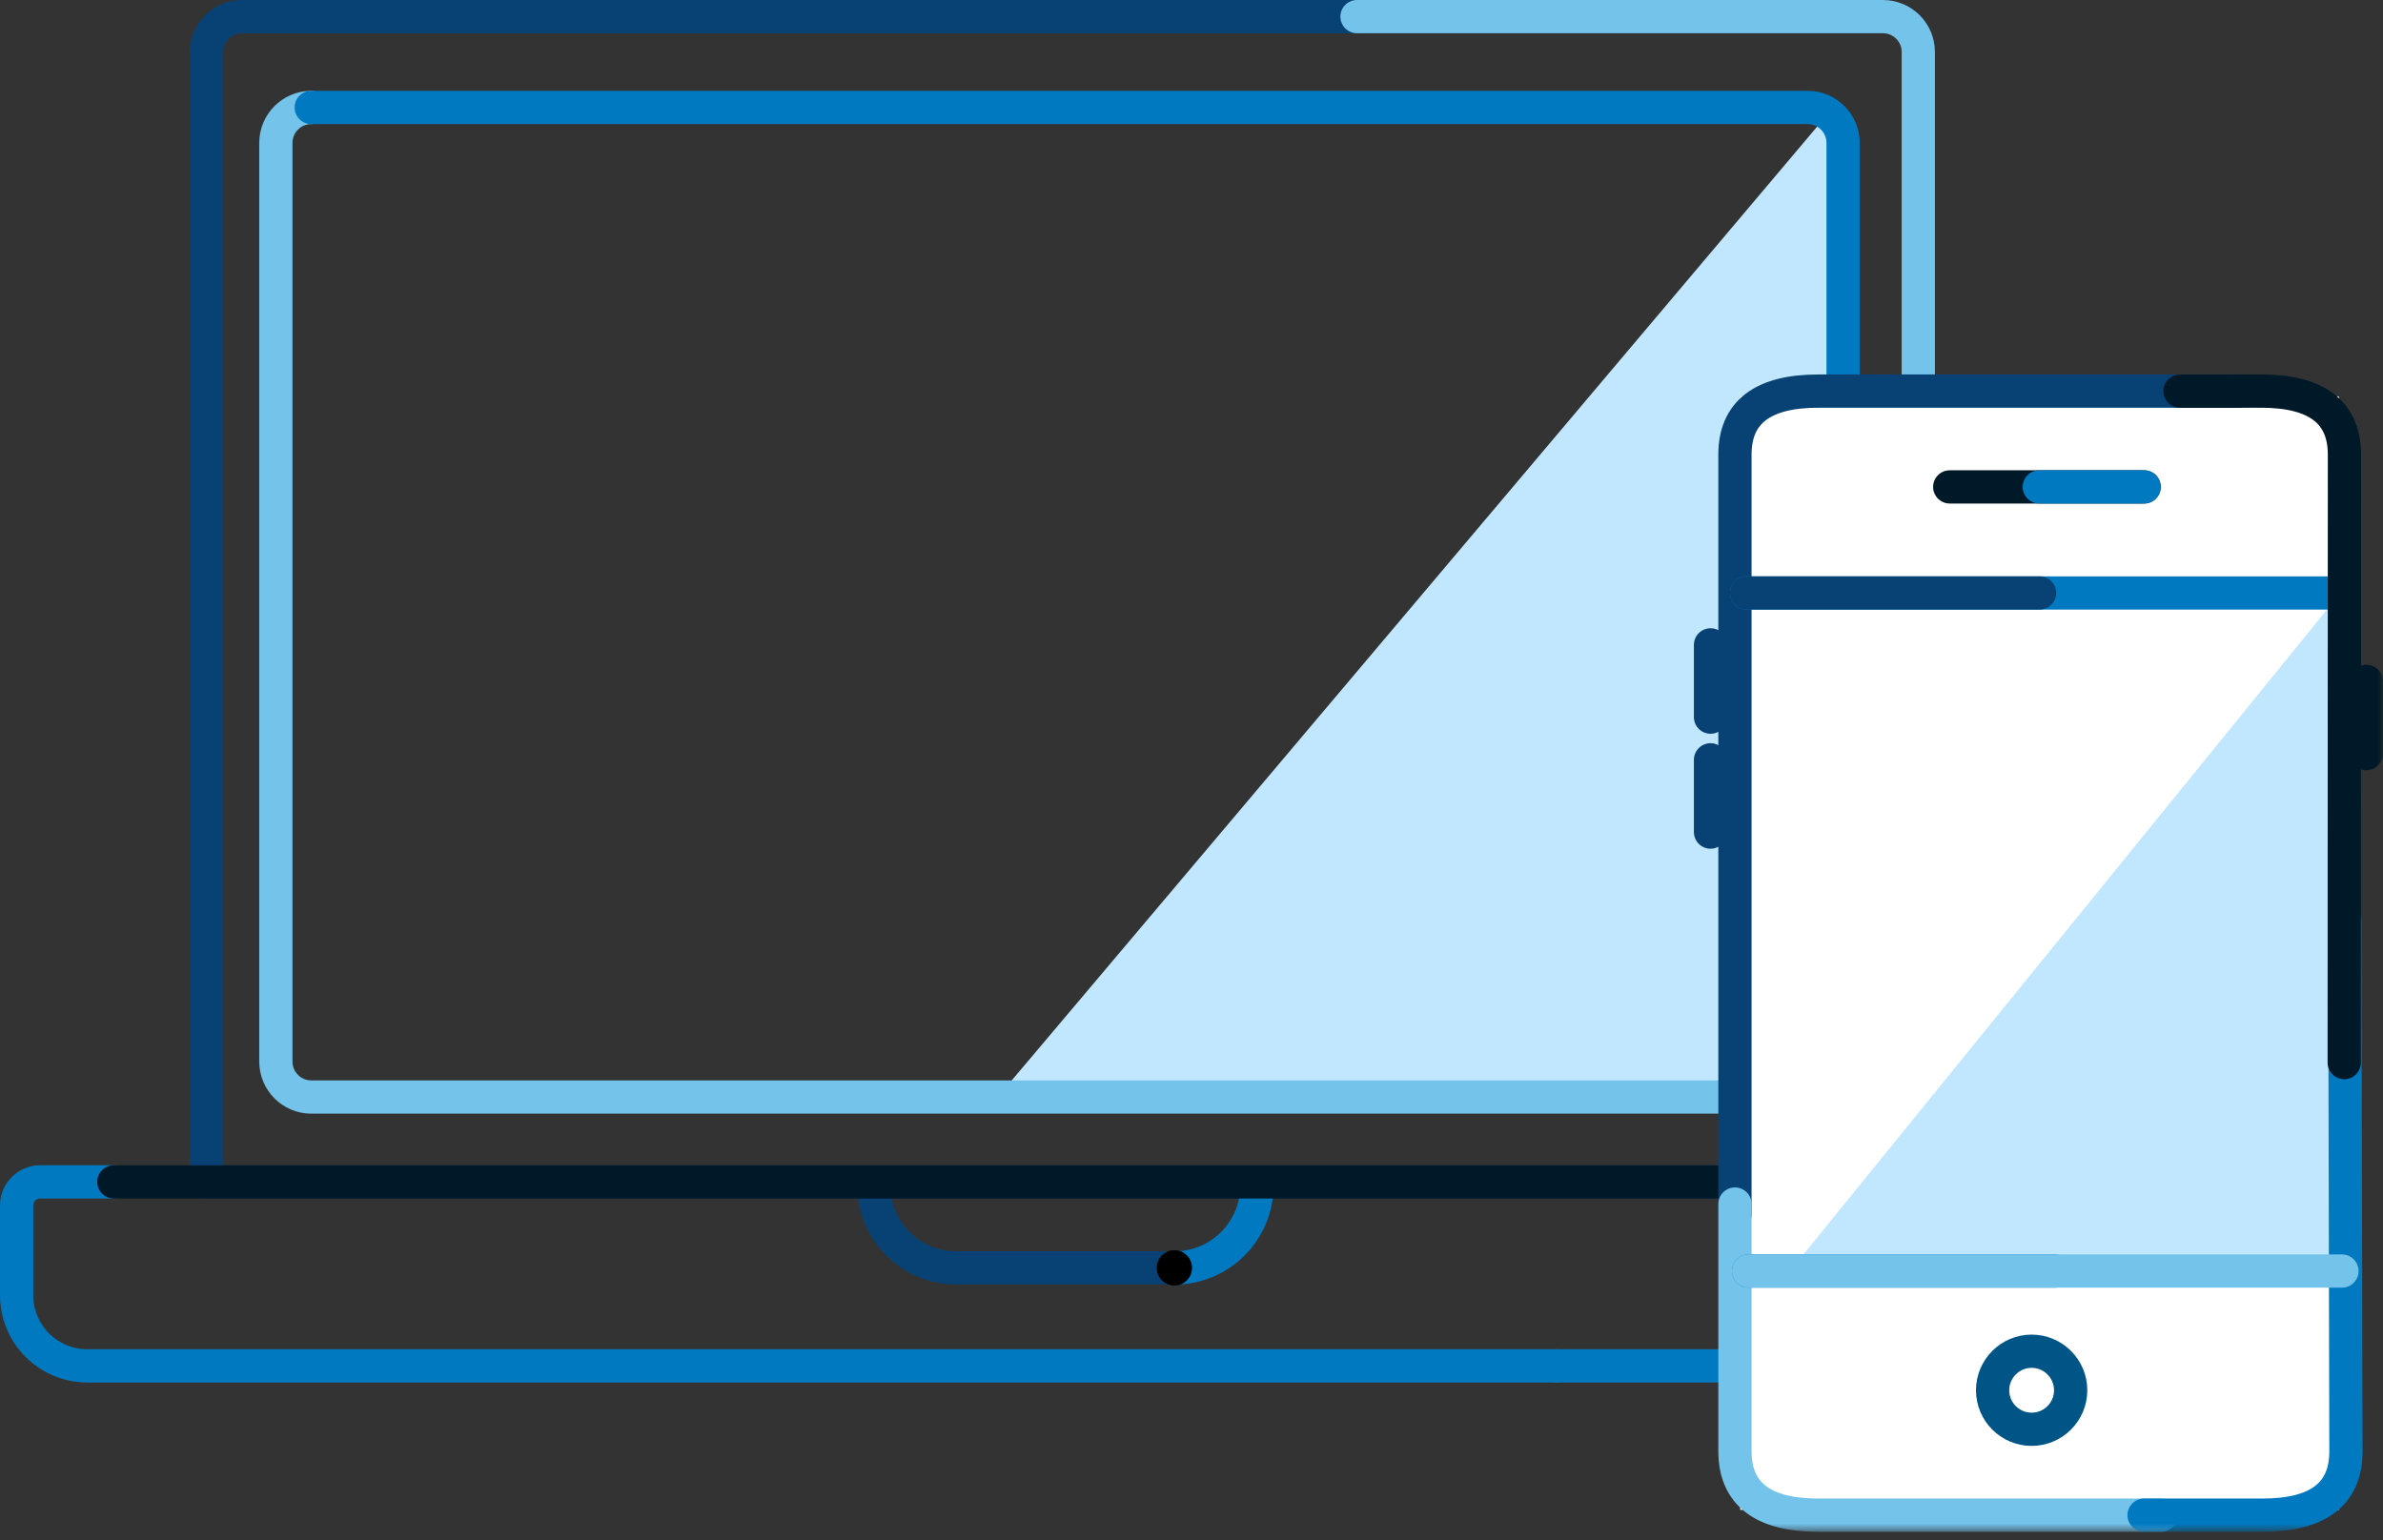 <?xml version="1.0" encoding="UTF-8"?>
<svg width="215px" height="139px" viewBox="0 0 215 139" version="1.1" xmlns="http://www.w3.org/2000/svg" xmlns:xlink="http://www.w3.org/1999/xlink">
    <rect x="0" y="0" width="215" height="139" fill="#333333" stroke="none"/>
    <!-- Generator: sketchtool 52.5 (67469) - http://www.bohemiancoding.com/sketch -->
    <title>8644AD19-93C5-400D-AFF5-B29B619F12BD</title>
    <desc>Created with sketchtool.</desc>
    <defs>
        <polygon id="path-1" points="0 138.234 215 138.234 215 0 0 0"></polygon>
    </defs>
    <g id="Page-1" stroke="none" stroke-width="1" fill="none" fill-rule="evenodd">
        <g id="1.-OLBB-Page---Desktop" transform="translate(-337, -270)">
            <g id="BusinessOnline_ic" transform="translate(337, 270)">
                <path d="M173.605,106.658 L18.636,106.658 L18.636,4.69 C18.636,2.929 20.064,1.501 21.826,1.501 L122.965,1.501" id="Stroke-1" stroke="#084274" stroke-width="3" stroke-linecap="round" stroke-linejoin="round"></path>
                <path d="M122.433,1.5 L169.884,1.5 C171.645,1.5 173.074,2.928 173.074,4.689 L173.074,106.657" id="Stroke-3" stroke="#73C3EB" stroke-width="3" stroke-linecap="round" stroke-linejoin="round"></path>
                <path d="M140.506,123.261 L7.879,123.261 C4.356,123.261 1.5,120.406 1.5,116.882 L1.5,108.783 C1.5,107.61 2.452,106.657 3.626,106.657 L10.271,106.657" id="Stroke-5" stroke="#0079C1" stroke-width="3" stroke-linecap="round" stroke-linejoin="round"></path>
                <path d="M183.298,123.261 L140.506,123.261" id="Stroke-7" stroke="#0079C1" stroke-width="3" stroke-linecap="round" stroke-linejoin="round"></path>
                <path d="M89.564,99.533 L161.769,99.533 C163.524,99.533 164.959,98.098 164.959,96.344 L164.959,10.229 L89.564,99.533 Z" id="Fill-9" fill="#C1E7FF"></path>
                <path d="M166.288,95.812 C166.288,97.566 164.852,99.001 163.099,99.001 L28.079,99.001 C26.324,99.001 24.89,97.566 24.89,95.812 L24.89,12.887 C24.89,11.132 26.324,9.698 28.079,9.698" id="Stroke-11" stroke="#73C3EB" stroke-width="3" stroke-linecap="round" stroke-linejoin="round"></path>
                <path d="M28.079,9.698 L163.099,9.698 C164.852,9.698 166.288,11.133 166.288,12.887 L166.288,95.812" id="Stroke-13" stroke="#0079C1" stroke-width="3" stroke-linecap="round" stroke-linejoin="round"></path>
                <path d="M106.002,114.417 L86.238,114.417 C82.171,114.417 78.844,111.089 78.844,107.022" id="Stroke-15" stroke="#084274" stroke-width="3" stroke-linecap="round" stroke-linejoin="round"></path>
                <path d="M113.397,107.023 C113.397,111.089 110.069,114.418 106.001,114.418" id="Stroke-17" stroke="#0079C1" stroke-width="3" stroke-linecap="round" stroke-linejoin="round"></path>
                <path d="M107.549,114.417 C107.549,115.298 106.835,116.012 105.954,116.012 C105.073,116.012 104.36,115.298 104.36,114.417 C104.36,113.536 105.073,112.822 105.954,112.822 C106.835,112.822 107.549,113.536 107.549,114.417" id="Fill-19" fill="#000000"></path>
                <path d="M10.271,106.658 L187.55,106.658 C188.725,106.658 189.677,107.61 189.677,108.784 L189.677,116.883 C189.677,120.406 186.821,123.262 183.298,123.262" id="Stroke-21" stroke="#001928" stroke-width="3" stroke-linecap="round" stroke-linejoin="round"></path>
                <mask id="mask-2" fill="white">
                    <use xlink:href="#path-1"></use>
                </mask>
                <g id="Clip-24"></g>
                <polygon id="Fill-23" fill="#FFFFFF" mask="url(#mask-2)" points="157.008 136.259 211.023 136.259 211.023 35.77 157.008 35.77"></polygon>
                <polygon id="Fill-25" fill="#C1E7FF" mask="url(#mask-2)" points="210.535 54.282 210.535 113.425 162.53 113.425"></polygon>
                <path d="M201.967,35.295 L164.044,35.295 C159.035,35.295 156.53,37.206 156.53,41.03 L156.53,109.563" id="Stroke-26" stroke="#084274" stroke-width="3" stroke-linecap="round" stroke-linejoin="round" mask="url(#mask-2)"></path>
                <path d="M183.299,128.985 C181.357,128.985 179.778,127.406 179.778,125.464 C179.778,123.52 181.357,121.941 183.299,121.941 C185.242,121.941 186.821,123.52 186.821,125.464 C186.821,127.406 185.242,128.985 183.299,128.985 Z" id="Stroke-27" stroke="#005587" stroke-width="3" mask="url(#mask-2)"></path>
                <path d="M154.327,58.196 L154.327,64.717" id="Stroke-28" stroke="#084274" stroke-width="3" stroke-linecap="round" stroke-linejoin="round" mask="url(#mask-2)"></path>
                <path d="M213.5,61.489 L213.5,68.01" id="Stroke-29" stroke="#001928" stroke-width="3" stroke-linecap="round" stroke-linejoin="round" mask="url(#mask-2)"></path>
                <path d="M154.327,68.57 L154.327,75.091" id="Stroke-30" stroke="#084274" stroke-width="3" stroke-linecap="round" stroke-linejoin="round" mask="url(#mask-2)"></path>
                <path d="M175.91,43.94 L193.446,43.94" id="Stroke-31" stroke="#001928" stroke-width="3" stroke-linecap="round" stroke-linejoin="round" mask="url(#mask-2)"></path>
                <path d="M183.989,43.94 L193.446,43.94" id="Stroke-32" stroke="#0079C1" stroke-width="3" stroke-linecap="round" stroke-linejoin="round" mask="url(#mask-2)"></path>
                <path d="M157.587,53.51 L210.42,53.51" id="Stroke-33" stroke="#0079C1" stroke-width="3" stroke-linecap="round" stroke-linejoin="round" mask="url(#mask-2)"></path>
                <path d="M184.016,53.51 L157.587,53.51" id="Stroke-34" stroke="#084274" stroke-width="3" stroke-linecap="round" stroke-linejoin="round" mask="url(#mask-2)"></path>
                <path d="M194.975,136.734 L164.044,136.734 C159.036,136.734 156.531,134.807 156.531,130.954 L156.531,108.657" id="Stroke-35" stroke="#73C3EB" stroke-width="3" stroke-linecap="round" stroke-linejoin="round" mask="url(#mask-2)"></path>
                <path d="M193.446,136.734 L204.142,136.734 C209.152,136.734 211.656,134.818 211.656,130.984 L211.549,83.115" id="Stroke-36" stroke="#0079C1" stroke-width="3" stroke-linecap="round" stroke-linejoin="round" mask="url(#mask-2)"></path>
                <path d="M157.76,114.704 L185.412,114.704" id="Stroke-37" stroke="#0079C1" stroke-width="3" stroke-linecap="round" stroke-linejoin="round" mask="url(#mask-2)"></path>
                <path d="M211.297,114.704 L157.76,114.704" id="Stroke-38" stroke="#73C3EB" stroke-width="3" stroke-linecap="round" stroke-linejoin="round" mask="url(#mask-2)"></path>
                <path d="M196.684,35.295 L204.008,35.295 C209.017,35.295 211.522,37.206 211.522,41.03 L211.501,95.895" id="Stroke-39" stroke="#001928" stroke-width="3" stroke-linecap="round" stroke-linejoin="round" mask="url(#mask-2)"></path>
            </g>
        </g>
    </g>
</svg>